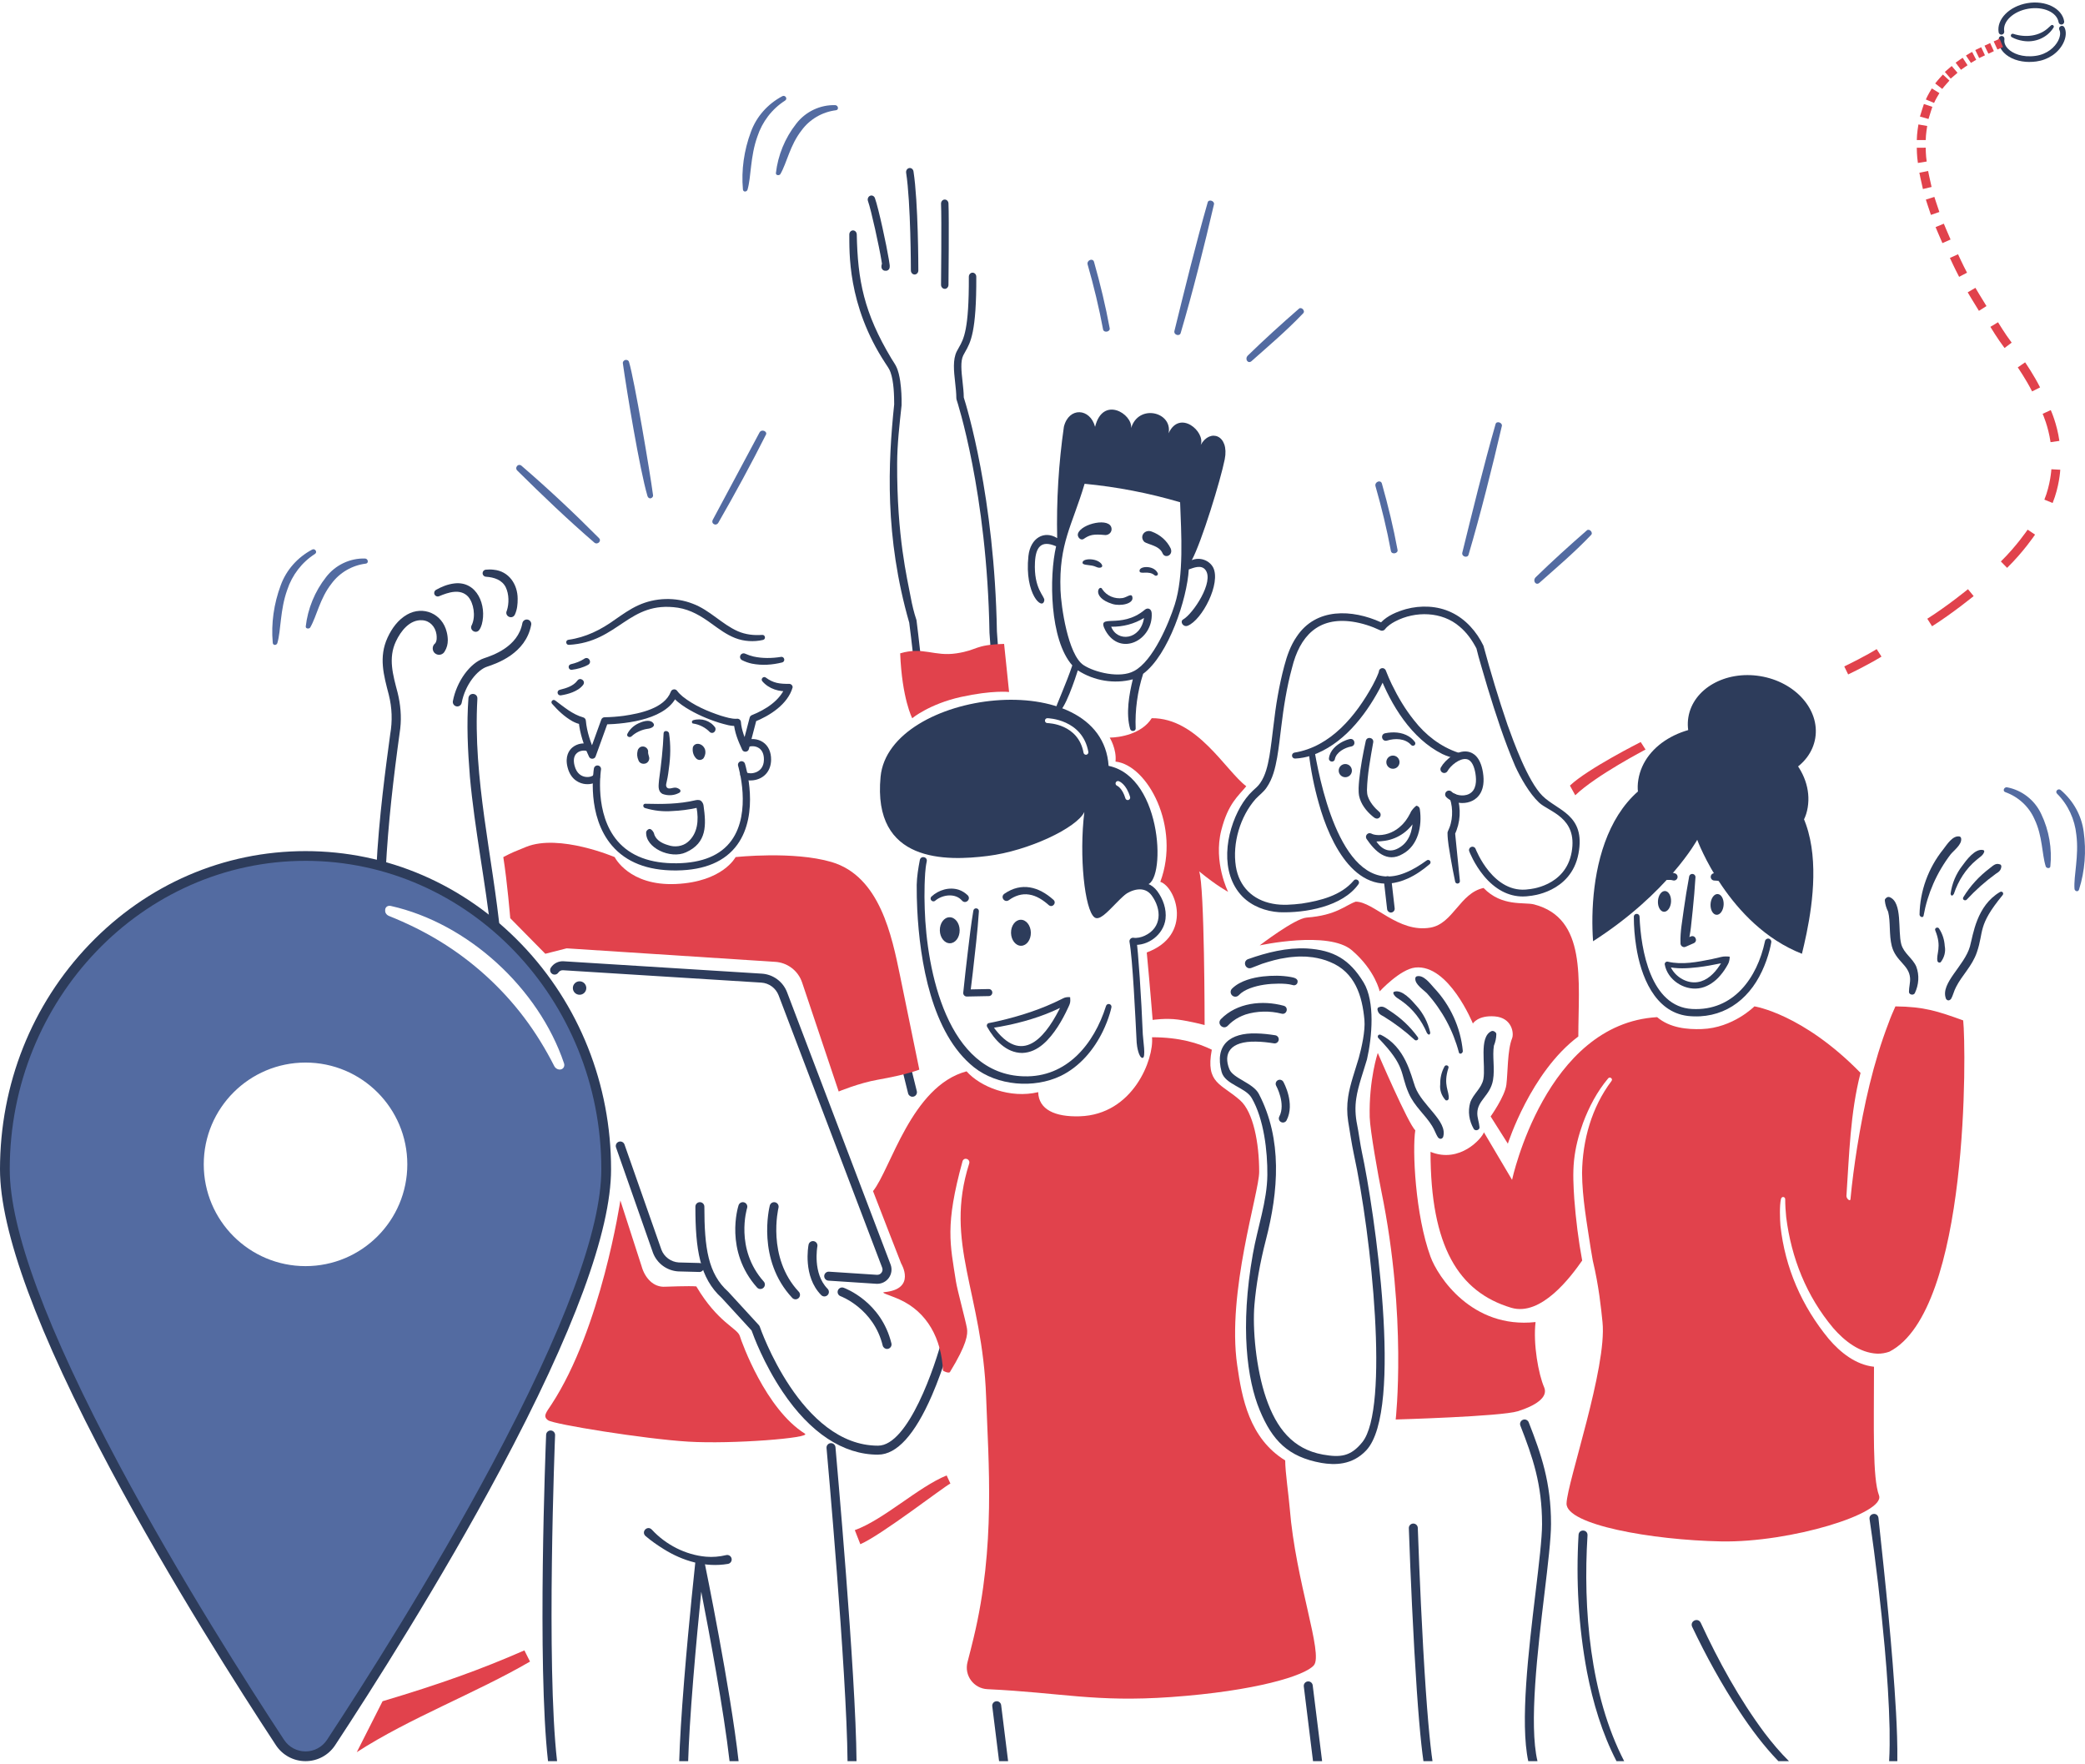 <?xml version="1.0" encoding="UTF-8"?> <svg xmlns="http://www.w3.org/2000/svg" width="480" height="406" viewBox="0 0 480 406" fill="none"><g clip-path="url(#clip0_725_2504)"><path d="M210.057 252.474C209.594 252.474 209.171 252.158 209.056 251.689L207.365 244.831C207.228 244.277 207.567 243.717 208.121 243.58C208.672 243.443 209.236 243.782 209.373 244.336L211.064 251.193C211.201 251.747 210.862 252.308 210.308 252.445C210.227 252.464 210.142 252.474 210.06 252.474H210.057Z" fill="#2D3C5B"></path><path d="M202.121 334.869C194.109 334.869 186.519 329.859 180.16 320.378C175.822 313.912 173.468 307.536 173.028 306.285L166.168 298.808C161.086 294.216 160.089 287.616 160.089 277.776C160.089 277.206 160.552 276.743 161.122 276.743C161.693 276.743 162.155 277.206 162.155 277.776C162.155 287.28 163.022 293.205 167.585 297.306C167.611 297.328 167.634 297.351 167.657 297.374L174.697 305.043C174.795 305.151 174.87 305.274 174.916 305.411C175.007 305.685 184.367 332.799 202.121 332.799H202.153C209.102 332.786 215.282 314.573 217.078 307.556C217.218 307.002 217.785 306.669 218.336 306.81C218.89 306.95 219.222 307.514 219.082 308.068C219.066 308.133 217.364 314.723 214.542 321.225C210.618 330.267 206.452 334.856 202.157 334.862H202.121V334.869Z" fill="#2D3C5B"></path><path d="M175.056 296.735C174.772 296.735 174.489 296.618 174.283 296.39C166.767 287.958 169.89 277.887 170.027 277.463C170.203 276.919 170.783 276.622 171.327 276.795C171.868 276.971 172.168 277.551 171.995 278.092C171.966 278.187 169.114 287.482 175.825 295.014C176.206 295.441 176.167 296.093 175.74 296.471C175.545 296.647 175.297 296.732 175.052 296.732L175.056 296.735Z" fill="#2D3C5B"></path><path d="M183.142 299.108C182.865 299.108 182.591 298.997 182.389 298.782C174.185 290.031 177.089 278.033 177.217 277.528C177.357 276.974 177.917 276.639 178.471 276.779C179.025 276.919 179.358 277.479 179.221 278.03C179.192 278.144 176.477 289.454 183.895 297.367C184.286 297.785 184.263 298.437 183.849 298.828C183.65 299.013 183.396 299.108 183.142 299.108Z" fill="#2D3C5B"></path><path d="M189.794 298.446C189.53 298.446 189.263 298.345 189.061 298.14C184.785 293.834 186.088 286.837 186.144 286.54C186.251 285.98 186.796 285.615 187.353 285.722C187.914 285.83 188.279 286.371 188.171 286.931C188.158 287 187.03 293.163 190.524 296.683C190.925 297.087 190.925 297.742 190.518 298.143C190.316 298.342 190.055 298.443 189.791 298.443L189.794 298.446Z" fill="#2D3C5B"></path><path d="M201.964 295.539C201.896 295.539 201.827 295.539 201.756 295.533L190.713 294.809C190.143 294.773 189.713 294.281 189.748 293.711C189.788 293.14 190.28 292.71 190.847 292.746L201.886 293.469C202.303 293.492 202.688 293.316 202.936 292.977C203.186 292.638 203.242 292.218 203.092 291.823L179.257 229.148C178.618 227.469 177.047 226.312 175.258 226.201L129.628 223.353C129.191 223.32 128.784 223.529 128.539 223.894C128.223 224.37 127.581 224.5 127.108 224.18C126.633 223.864 126.506 223.222 126.822 222.75C127.477 221.762 128.582 221.218 129.758 221.289L175.388 224.138C177.986 224.301 180.264 225.98 181.19 228.411L205.025 291.09C205.422 292.136 205.263 293.3 204.601 294.203C203.978 295.047 203.004 295.536 201.964 295.536V295.539Z" fill="#2D3C5B"></path><path d="M161.011 292.811C161.011 292.811 160.992 292.811 160.985 292.811L156.168 292.684C156.168 292.684 156.142 292.684 156.132 292.684C153.531 292.521 151.256 290.842 150.331 288.411L141.821 264.152C141.632 263.614 141.915 263.024 142.453 262.835C142.991 262.646 143.581 262.93 143.77 263.468L152.273 287.7C152.899 289.346 154.464 290.503 156.246 290.621L161.044 290.748C161.614 290.764 162.064 291.237 162.048 291.807C162.035 292.368 161.572 292.814 161.015 292.814L161.011 292.811Z" fill="#2D3C5B"></path><path d="M133.428 228.998C134.283 228.998 134.976 228.305 134.976 227.45C134.976 226.595 134.283 225.901 133.428 225.901C132.573 225.901 131.88 226.595 131.88 227.45C131.88 228.305 132.573 228.998 133.428 228.998Z" fill="#2D3C5B"></path><path d="M236.757 128.015C235.809 136.802 240.072 140.714 240.42 138.171C240.544 137.272 237.947 135.577 238.266 129.417C238.442 126.047 239.619 124.222 243.132 125.757C241.493 132.751 241.643 147.297 246.861 153.174C245.537 157.176 243.028 162.714 242.976 163.271C242.937 163.571 243.165 163.854 243.487 163.903C244.974 164.138 247.721 155.644 248.132 154.318C251.87 156.743 256.525 157.502 260.791 156.384C259.937 159.849 259.158 164.255 260.185 167.834C260.292 168.157 260.657 168.346 260.999 168.254C261.25 168.189 261.43 167.987 261.449 167.743C261.277 163.447 261.86 159.181 263.17 155.113C269.024 150.785 273.297 137.823 273.675 131.092C274.806 130.695 276.52 129.951 277.491 131.17C279.623 133.846 274.659 141.297 272.384 142.597C271.556 143.07 272.371 144.455 273.421 144.051C276.745 142.731 281.152 134.244 279.274 130.61C278.349 128.922 276.171 128.185 274.372 128.951C276.667 124.685 280.998 110.52 281.953 105.742C283.068 100.152 278.564 98.552 276.422 102.43C277.57 99.412 271.599 94.152 269.027 99.741C269.989 94.823 262.114 92.88 260.406 98.542C260.749 95.286 253.891 91.016 252.105 98.258C250.954 93.914 246.059 93.633 244.925 98.239C243.709 106.713 243.191 115.281 243.38 123.876C240.42 122.038 237.213 123.801 236.757 128.006V128.015ZM249.696 111.37C257.134 112.081 264.503 113.505 271.68 115.62C271.947 122.905 272.586 132.481 270.438 139.208C269.089 143.442 265.458 152.154 261.097 154.458C257.867 156.238 251.975 154.784 249.445 153.105C245.844 150.733 244.27 139.469 244.143 135.857C243.751 125.05 246.841 120.979 249.693 111.37H249.696Z" fill="#2D3C5B"></path><path d="M256.071 139.029C257.962 139.622 261.172 138.999 260.67 137.353C260.429 136.522 259.477 137.497 258.428 137.676C256.626 137.947 254.787 137.158 253.79 135.688C253.187 134.257 250.994 137.435 256.071 139.029Z" fill="#2D3C5B"></path><path d="M249.478 124.062C250.876 123.114 251.662 122.898 254.497 123.175C255.328 123.153 255.957 122.504 255.902 121.725C255.706 118.968 248.862 120.532 248.158 122.856C247.94 123.573 248.771 124.541 249.478 124.062Z" fill="#2D3C5B"></path><path d="M263.571 140.352C257.942 145.094 252.209 140.88 254.507 145.179C257.946 151.287 265.497 147.336 265.139 141.163C265.067 140.062 264.174 139.843 263.571 140.352ZM255.811 144.273C258.516 144.322 261.143 143.624 263.366 142.262C262.574 147.382 257.196 147.874 255.811 144.273Z" fill="#2D3C5B"></path><path d="M249.227 129.606C249.338 130.222 251.166 129.916 252.353 130.506C253.262 130.949 254.191 130.574 253.526 129.766C252.343 128.364 249.028 128.517 249.227 129.606Z" fill="#2D3C5B"></path><path d="M263.503 124.789C264.445 125.382 266.935 125.636 267.639 127.367C268.18 128.674 270.171 127.839 269.506 126.242C268.649 124.466 267.065 123.068 265.119 122.364C264.308 122.038 263.392 122.377 263.072 123.123C262.828 123.694 263.001 124.362 263.506 124.789H263.503Z" fill="#2D3C5B"></path><path d="M265.758 132.396C265.941 132.578 266.237 132.592 266.426 132.432C266.592 132.288 266.618 132.05 266.488 131.868C265.553 130 261.951 130.287 262.372 131.588C262.629 132.23 264.49 131.311 265.758 132.396Z" fill="#2D3C5B"></path><path d="M295.874 336.195C287.605 331.107 285.904 321.818 284.822 314.27C282.403 297.413 289.883 274.624 289.883 269.755C289.883 263.096 288.521 256.007 285.526 253.325C281.181 249.433 277.482 249.479 278.978 241.647C275.963 240.167 271.615 238.779 265.211 238.779C265.69 243.733 260.915 256.6 248.546 256.978C242.891 257.151 239.113 255.434 239.009 251.418C232.507 252.953 225.711 250.199 222.514 246.627C209.839 249.997 205.051 269.152 200.983 274.197C202.642 278.552 207.469 290.878 207.469 290.878C207.469 290.878 211.022 296.735 203.623 297.455C202.535 297.563 204.956 298.176 207.094 299.147C213.512 302.054 216.742 308.221 217.087 315.496C217.094 315.613 218.453 316.242 218.697 315.841C222.609 309.456 222.837 307.149 222.609 305.799C222.286 303.909 220.379 296.976 220.079 295.021C218.746 286.384 217.498 282.176 221.608 267.252C222.041 266.29 223.44 266.848 223.117 267.871C217.283 286.24 226.171 297.449 227.022 321.594C227.556 336.795 229.218 355.93 224.16 376.962C223.717 378.807 223.241 380.697 222.736 382.63C221.934 385.691 224.166 388.709 227.328 388.855C244.364 389.657 252.134 391.903 269.558 390.671C289.065 389.289 300.473 385.739 302.48 383.347C304.687 380.714 298.282 364.15 296.917 347.208C296.679 344.262 295.874 338.832 295.874 336.192V336.195Z" fill="#E1424C"></path><path d="M440.817 228.639C441.743 226.706 441.909 224.519 441.153 222.502C440.312 220.569 438.294 219.474 437.704 217.372C436.863 214.262 438.04 207.702 435.015 206.525C434.595 206.355 434.09 206.694 433.924 207.115V207.366C434.008 208.207 434.259 209.048 434.68 209.889C435.27 212.242 434.849 215.185 435.521 217.792C436.446 221.322 439.471 222.081 439.725 225.106C439.81 226.198 439.474 227.208 439.474 228.3C439.474 228.721 439.81 228.972 440.23 228.972C440.481 228.972 440.736 228.802 440.82 228.636L440.817 228.639Z" fill="#2D3C5B"></path><path d="M442.834 210.814C443.76 205.684 445.862 200.893 449.056 196.688C449.813 195.763 451.664 194.417 451.494 193.074C451.494 192.823 451.325 192.653 451.159 192.569C449.562 192.233 448.216 194.42 447.375 195.512C443.926 199.801 441.994 205.097 441.909 210.563C441.994 211.153 442.75 211.319 442.834 210.814Z" fill="#2D3C5B"></path><path d="M449.813 205.772C450.823 202.744 452.586 199.971 455.024 197.953C455.696 197.363 456.536 196.943 456.791 196.102C456.875 195.932 456.706 195.681 456.54 195.681C454.688 195.261 452.671 198.035 451.749 199.296C450.318 201.147 449.395 203.331 449.06 205.687C449.06 205.938 449.144 206.108 449.395 206.193C449.565 206.108 449.731 205.942 449.816 205.772H449.813Z" fill="#2D3C5B"></path><path d="M452.756 207.115C454.773 204.928 457.045 202.91 459.483 201.144C460.154 200.723 460.659 200.388 460.744 199.462C460.744 199.211 460.575 198.957 460.324 198.957C459.398 198.621 458.727 199.377 458.052 199.883C455.614 201.734 453.597 203.918 452 206.525C451.83 206.776 451.915 207.115 452.169 207.196C452.339 207.281 452.59 207.281 452.759 207.112L452.756 207.115Z" fill="#2D3C5B"></path><path d="M460.405 205.352C455.024 208.546 454.268 215.103 453.512 217.88C452.251 222.336 446.7 226.289 447.961 229.819C448.046 230.155 448.467 230.409 448.802 230.239C448.972 230.155 449.053 230.07 449.138 229.988C449.643 229.148 449.809 228.137 450.315 227.215C451.661 224.526 454.014 222.424 455.106 219.226C456.787 214.35 455.19 213.174 460.992 206.111C461.412 205.691 460.992 205.019 460.402 205.355L460.405 205.352Z" fill="#2D3C5B"></path><path d="M445.523 214.178C447.12 218.046 445.693 219.559 446.029 221.241C446.113 221.492 446.364 221.661 446.619 221.576C446.703 221.576 446.788 221.492 446.788 221.492C447.629 220.4 447.965 219.054 447.714 217.792C447.629 216.361 447.208 215.019 446.452 213.842C446.201 213.252 445.276 213.591 445.527 214.178H445.523Z" fill="#2D3C5B"></path><path d="M339.291 259.899C338.215 258.044 337.873 255.88 338.469 253.807C339.154 251.813 341.08 250.564 341.497 248.42C342.087 245.252 340.395 238.808 343.319 237.394C343.723 237.192 344.254 237.488 344.457 237.892L344.476 238.143C344.46 238.987 344.274 239.845 343.922 240.718C343.521 243.11 344.176 246.011 343.71 248.664C343.068 252.259 340.112 253.253 340.099 256.291C340.099 257.386 340.516 258.367 340.604 259.456C340.637 259.876 340.324 260.153 339.903 260.186C339.652 260.205 339.388 260.059 339.291 259.896V259.899Z" fill="#2D3C5B"></path><path d="M335.865 242.289C334.535 237.25 332.062 232.638 328.541 228.701C327.714 227.841 325.765 226.644 325.823 225.292C325.804 225.041 325.957 224.858 326.12 224.764C327.684 224.301 329.2 226.374 330.125 227.397C333.903 231.4 336.25 236.527 336.768 241.966C336.732 242.56 335.989 242.788 335.865 242.292V242.289Z" fill="#2D3C5B"></path><path d="M328.509 237.814C327.264 234.877 325.282 232.25 322.691 230.432C321.974 229.897 321.104 229.545 320.784 228.727C320.687 228.567 320.833 228.3 321.003 228.287C322.815 227.72 325.044 230.327 326.068 231.511C327.639 233.241 328.734 235.347 329.255 237.667C329.275 237.918 329.206 238.094 328.959 238.195C328.786 238.124 328.603 237.97 328.506 237.811L328.509 237.814Z" fill="#2D3C5B"></path><path d="M325.683 239.388C323.499 237.371 321.074 235.539 318.503 233.971C317.799 233.606 317.271 233.31 317.111 232.394C317.092 232.143 317.238 231.879 317.489 231.856C318.386 231.449 319.116 232.149 319.826 232.599C322.404 234.248 324.588 236.269 326.387 238.74C326.576 238.978 326.517 239.32 326.273 239.424C326.113 239.522 325.859 239.541 325.68 239.388H325.683Z" fill="#2D3C5B"></path><path d="M317.913 238.234C323.532 240.992 324.806 247.471 325.781 250.176C327.391 254.518 333.238 258.018 332.26 261.636C332.202 261.978 331.804 262.262 331.455 262.122C331.283 262.05 331.191 261.975 331.1 261.897C330.53 261.098 330.282 260.107 329.705 259.224C328.15 256.649 325.637 254.739 324.295 251.643C322.232 246.914 323.731 245.617 317.388 239.036C316.935 238.652 317.3 237.948 317.916 238.234H317.913Z" fill="#2D3C5B"></path><path d="M333.45 245.855C332.166 249.838 333.711 251.233 333.509 252.934C333.443 253.191 333.206 253.38 332.948 253.315C332.863 253.322 332.775 253.243 332.775 253.243C331.85 252.22 331.41 250.907 331.56 249.629C331.53 248.198 331.843 246.823 332.505 245.591C332.71 244.984 333.659 245.245 333.453 245.851L333.45 245.855Z" fill="#2D3C5B"></path><path d="M127.992 250.007C129.034 250.007 129.879 249.162 129.879 248.12C129.879 247.078 129.034 246.233 127.992 246.233C126.95 246.233 126.105 247.078 126.105 248.12C126.105 249.162 126.95 250.007 127.992 250.007Z" fill="#2D3C5B"></path><path d="M197.242 53.965C197.45 64.495 198.874 71.979 205.224 82.555C205.504 83.024 206.042 83.797 206.28 84.286C206.824 85.358 207.068 86.619 207.244 87.757C207.505 89.621 207.596 91.443 207.557 93.314C207.075 97.75 206.553 102.235 206.537 106.706C206.469 123.589 208.851 133.106 209.653 137.451C209.985 139.26 210.412 141.049 210.989 142.751C211.1 143.08 213.179 162.192 213.303 162.515C213.489 162.994 212.958 162.57 212.518 162.772C212.091 162.968 211.928 163.734 211.736 163.281C211.576 162.903 209.431 143.741 209.32 143.347C203.63 123.514 204.448 106.566 205.856 93.082C205.849 91.107 205.787 87.868 205.012 85.697C204.8 85.032 204.213 84.201 203.832 83.624C194.963 70.144 195.576 57.657 195.524 53.994C195.517 53.476 195.895 53.049 196.368 53.042C196.844 53.036 197.235 53.453 197.238 53.971L197.242 53.965Z" fill="#2D3C5B"></path><path d="M229.525 158.744C229.055 158.744 228.674 158.333 228.668 157.818C228.664 157.466 227.801 146.026 227.794 145.674C227.259 113.336 220.288 92.199 220.216 91.987C220.18 91.883 220.164 91.776 220.164 91.665C220.164 90.527 220.024 89.256 219.887 88.031C219.6 85.443 219.3 82.77 220.275 80.864C220.435 80.551 220.601 80.261 220.761 79.98C221.856 78.061 223.097 75.887 223.042 63.71C223.042 63.192 223.423 62.771 223.896 62.768H223.899C224.372 62.768 224.756 63.185 224.756 63.7C224.812 76.418 223.43 78.836 222.214 80.971C222.058 81.245 221.911 81.502 221.771 81.776C221.07 83.148 221.334 85.514 221.588 87.803C221.725 89.031 221.865 90.296 221.878 91.502C222.524 93.516 228.954 114.32 229.505 145.361C229.512 145.808 230.379 157.346 230.385 157.795C230.392 158.314 230.014 158.737 229.538 158.747H229.525V158.744Z" fill="#2D3C5B"></path><path d="M217.498 66.493H217.488C217.016 66.487 216.634 66.063 216.641 65.545C216.641 65.395 216.797 50.399 216.641 46.918C216.618 46.4 216.983 45.96 217.456 45.937C217.469 45.937 217.485 45.937 217.498 45.937C217.954 45.937 218.332 46.328 218.355 46.83C218.512 50.37 218.362 64.952 218.355 65.571C218.349 66.086 217.967 66.5 217.498 66.5V66.493Z" fill="#2D3C5B"></path><path d="M210.556 63.192C210.083 63.192 209.699 62.771 209.699 62.253C209.699 62.1 209.685 46.716 208.607 39.771C208.528 39.259 208.841 38.776 209.311 38.688C209.78 38.6 210.22 38.946 210.301 39.458C211.406 46.556 211.416 61.614 211.416 62.253C211.416 62.771 211.032 63.192 210.559 63.192H210.556Z" fill="#2D3C5B"></path><path d="M203.965 62.328C203.93 62.328 203.894 62.328 203.858 62.322C203.832 62.322 203.802 62.325 203.773 62.325C203.301 62.325 202.916 61.904 202.916 61.386C202.916 61.102 202.965 60.887 203.043 60.724C203.014 60.542 202.978 60.304 202.929 60.004C202.434 56.924 200.543 48.271 199.823 46.292C199.647 45.81 199.862 45.266 200.302 45.073C200.742 44.881 201.241 45.116 201.417 45.598C202.248 47.876 204.138 56.693 204.617 59.681C204.715 60.291 204.777 60.692 204.81 60.946C204.845 61.239 204.943 62.018 204.256 62.279C204.213 62.295 204.106 62.331 203.965 62.331V62.328Z" fill="#2D3C5B"></path><path d="M100.19 148.093C100.604 147.561 100.578 146.672 100.477 145.994C100.213 144.292 98.984 142.888 97.211 142.783C94.346 142.578 92.26 145.264 91.149 147.649C89.314 151.518 90.478 155.416 91.534 159.438C92.192 162.085 92.466 164.953 92.143 167.71C92.013 168.779 91.644 171.377 91.498 172.479C90.112 182.983 88.998 193.546 88.636 204.136C88.476 210.456 88.519 216.779 89.529 223.014C89.881 225.06 90.363 227.091 91.208 228.949C91.348 229.242 91.221 229.597 90.924 229.731C90.65 229.855 90.334 229.75 90.184 229.5C83.105 217.584 87.906 183.355 89.832 169.03C90.363 165.989 90.266 162.948 89.503 159.921C88.333 155.432 87.153 151.287 89.223 146.779C90.21 144.651 91.608 142.692 93.711 141.48C97.446 139.358 101.83 141.304 102.837 145.472C103 146.088 103.084 146.724 103.091 147.392C103.091 148.278 102.876 149.175 102.364 149.98C101.97 150.687 101.077 150.944 100.366 150.55C99.447 150.068 99.359 148.709 100.187 148.099L100.19 148.093Z" fill="#2D3C5B"></path><path d="M105.278 162.626C105.213 162.626 105.147 162.619 105.082 162.606C104.522 162.499 104.153 161.958 104.261 161.397C105.128 156.847 108.211 152.603 111.435 151.531C113.367 150.886 119.247 148.927 120.257 143.458C120.362 142.897 120.9 142.526 121.46 142.63C122.021 142.734 122.392 143.272 122.288 143.833C121.053 150.498 114.303 152.75 112.086 153.49C109.919 154.214 107.087 157.587 106.288 161.785C106.194 162.28 105.76 162.626 105.275 162.626H105.278Z" fill="#2D3C5B"></path><path d="M108.641 143.823C109.521 141.903 109.104 138.843 107.729 137.304C105.943 135.463 103.238 136.346 101.096 137.246C100.682 137.425 100.203 137.233 100.024 136.822C99.858 136.437 100.014 135.991 100.373 135.789C101.634 135.078 103.032 134.495 104.61 134.306C109.838 133.693 112.109 139.397 110.916 143.745C110.793 144.149 110.646 144.556 110.349 144.993C109.551 146.098 107.905 144.977 108.641 143.829V143.823Z" fill="#2D3C5B"></path><path d="M116.679 140.593C117.23 138.924 117.19 136.776 116.438 135.209C115.59 133.485 113.762 132.898 111.891 132.767C111.428 132.748 111.066 132.347 111.105 131.881C111.141 131.477 111.467 131.164 111.858 131.138C112.442 131.095 113.038 131.069 113.644 131.154C117.155 131.477 119.169 134.518 119.175 137.832C119.182 139.113 119.074 140.313 118.52 141.512C117.878 142.721 116.095 141.828 116.672 140.59L116.679 140.593Z" fill="#2D3C5B"></path><path d="M109.9 160.905C108.853 179.255 113.436 197.22 115.232 215.413C115.489 218.027 113.537 219.376 113.084 215.191C111.777 203.051 109.28 191.034 108.179 178.831C107.69 172.782 107.393 166.726 107.846 160.657C108.029 159.308 110.03 159.51 109.896 160.905H109.9Z" fill="#2D3C5B"></path><path d="M149.402 174.164C149.278 173.753 149.154 173.339 149.21 172.915C149.161 172.329 148.584 171.788 147.877 171.846C147.349 171.892 146.935 172.263 146.801 172.778C146.599 173.554 146.661 174.31 146.99 175.04C147.221 175.695 147.955 175.973 148.646 175.748C149.249 175.529 149.633 174.822 149.402 174.167V174.164Z" fill="#2D3C5B"></path><path d="M162.325 172.583C161.846 171.103 160.04 170.748 159.522 171.973C159.333 172.919 159.6 173.991 160.369 174.688C160.845 175.07 161.549 175.011 161.957 174.555C162.038 174.463 162.032 174.379 162.113 174.287C162.416 173.671 162.462 173.16 162.325 172.583Z" fill="#2D3C5B"></path><path d="M150.259 166.328C149.483 165.549 147.844 166.107 146.99 166.517C145.879 167.032 144.973 167.867 144.438 168.923C144.135 169.539 144.963 169.891 145.377 169.519C146.364 168.594 147.733 167.971 149.05 167.779C149.845 167.714 151.133 167.182 150.262 166.328H150.259Z" fill="#2D3C5B"></path><path d="M159.542 165.81C159.372 165.908 159.209 166.09 159.32 166.335C159.333 166.501 159.519 166.573 159.607 166.563C161.047 166.781 162.439 167.508 163.41 168.525C164.173 169.138 164.985 168.225 164.655 167.492C163.547 165.895 161.448 165.227 159.542 165.807V165.81Z" fill="#2D3C5B"></path><path d="M152.518 182.765C153.802 183.247 155.213 183.13 156.318 182.533C156.576 182.429 156.732 182.162 156.621 181.917C156.615 181.833 156.52 181.758 156.52 181.758C156.233 181.53 155.956 181.383 155.598 181.327C154.878 181.22 153.867 181.895 153.453 181.168C153.134 180.519 153.574 180.483 153.988 176.905C154.382 174.17 154.424 171.468 154.024 168.799C153.887 168.219 152.896 168.049 152.775 168.734C152.635 172.374 152.221 175.953 151.723 179.538C151.644 180.728 151.315 182.103 152.524 182.762L152.518 182.765Z" fill="#2D3C5B"></path><path d="M160.125 184.215C156.24 185.128 152.462 185.128 148.587 185.027C147.939 184.997 147.925 185.926 148.581 186.04C150.565 186.634 152.704 186.878 154.806 186.702C156.55 186.64 158.655 186.373 160.369 185.978C160.875 188.723 160.669 191.868 158.345 193.833C157.143 194.863 155.318 195.098 153.799 194.55C152.195 194.094 150.826 193.224 150.52 191.731C150.295 191.242 149.793 190.665 149.35 190.871C149.083 190.978 148.828 191.252 148.76 191.509C148.496 195.166 154.369 197.855 157.918 196.209C162.804 194.029 162.582 189.88 161.973 185.49C161.924 184.903 161.416 184.134 160.865 184.179C160.676 184.111 160.219 184.202 160.128 184.209L160.125 184.215Z" fill="#2D3C5B"></path><path d="M130.85 147.281C134.849 146.73 138.343 144.98 141.599 142.624C143.258 141.476 144.963 140.248 146.915 139.355C150.816 137.555 155.477 137.412 159.483 138.976C163.378 140.424 166.223 143.725 169.883 145.322C171.646 146.085 173.55 146.3 175.473 146.157C176.183 146.101 176.369 147.151 175.649 147.317C173.553 147.796 171.275 147.666 169.254 146.88C167.269 146.108 165.561 144.827 163.876 143.614C161.458 141.841 159.004 140.358 156.074 139.899C144.689 138.204 142.473 147.803 130.974 148.448C130.25 148.487 130.097 147.408 130.85 147.281Z" fill="#2D3C5B"></path><path d="M127.796 161.234C129.801 162.724 131.838 164.477 134.243 165.139C134.598 165.227 134.839 165.533 134.869 165.875C135.097 168.47 136.003 171.097 137.088 173.469L135.57 173.551L138.425 165.657C138.545 165.324 138.855 165.116 139.191 165.113C140.644 165.096 142.15 164.976 143.617 164.783C147.313 164.242 152.958 163.092 154.431 159.243C154.627 158.62 155.516 158.496 155.881 159.027C156.224 159.497 156.673 159.937 157.162 160.344C159.737 162.394 162.869 163.747 165.988 164.77C167.132 165.1 168.433 165.53 169.6 165.461C170.053 165.38 170.486 165.683 170.564 166.139C170.695 168.059 171.513 170.089 172.344 171.849L170.806 172.012L172.588 165.191C172.66 164.924 172.852 164.718 173.094 164.627C176.252 163.349 179.593 161.289 180.857 157.981L181.692 159.076C179.446 159.35 177.001 158.584 175.509 156.841C175.043 156.313 175.75 155.563 176.304 155.98C177.076 156.56 177.904 156.974 178.797 157.189C179.707 157.404 180.642 157.434 181.584 157.427C182.053 157.382 182.484 157.737 182.48 158.219C181.379 162.114 177.236 164.764 173.664 166.182L174.185 165.611L172.403 172.433C172.23 173.169 171.18 173.271 170.864 172.596C169.929 170.591 169.088 168.551 168.922 166.315L169.9 167.091C168.322 167.257 166.95 166.762 165.49 166.354C162.807 165.497 160.249 164.379 157.85 162.883C156.615 162.081 155.448 161.224 154.539 160.002L155.992 159.79C153.867 165.553 144.533 166.635 139.2 166.772L139.979 166.227C139.979 166.227 137.124 174.121 137.121 174.131C136.899 174.809 135.886 174.855 135.605 174.203C134.993 172.896 134.504 171.599 134.077 170.23C133.663 168.874 133.343 167.472 133.223 166.009L133.93 166.765C133.109 166.667 132.411 166.367 131.776 166.025C129.951 164.995 128.448 163.555 127.079 162C126.691 161.527 127.288 160.862 127.796 161.244V161.234Z" fill="#2D3C5B"></path><path d="M134.259 157.649C133.601 158.503 132.727 158.985 131.789 159.37C130.912 159.719 130.012 159.934 129.11 160.074C128.754 160.129 128.422 159.885 128.367 159.53C128.314 159.187 128.536 158.868 128.865 158.793C130.329 158.434 131.991 157.932 132.903 156.7C133.546 155.768 134.914 156.727 134.256 157.649H134.259Z" fill="#2D3C5B"></path><path d="M155.409 200.384C149.037 200.384 144.161 198.471 140.915 194.694C135.002 187.817 136.655 177.348 136.727 176.905C136.802 176.455 137.225 176.149 137.678 176.223C138.128 176.298 138.434 176.722 138.36 177.175C138.343 177.276 136.766 187.341 142.176 193.625C145.162 197.093 149.754 198.807 155.823 198.729C161.693 198.651 165.92 196.891 168.387 193.494C173.142 186.956 169.958 176.413 169.926 176.305C169.792 175.868 170.036 175.405 170.47 175.272C170.907 175.138 171.369 175.383 171.503 175.816C171.646 176.279 174.958 187.266 169.724 194.466C166.93 198.305 162.263 200.296 155.842 200.381C155.699 200.381 155.555 200.381 155.412 200.381L155.409 200.384Z" fill="#2D3C5B"></path><path d="M172.81 179.668C171.819 179.668 170.877 179.356 170.502 178.629C170.294 178.221 170.454 177.726 170.858 177.514C171.252 177.312 171.734 177.455 171.953 177.84C172.152 178.003 173.097 178.169 174.081 177.759C174.883 177.426 175.844 176.654 175.867 174.884C175.884 173.649 175.486 172.726 174.72 172.215C173.889 171.66 172.849 171.7 172.184 171.986C171.764 172.166 171.278 171.973 171.099 171.553C170.92 171.132 171.112 170.647 171.532 170.468C172.843 169.904 174.456 170.05 175.639 170.839C176.874 171.664 177.542 173.108 177.52 174.903C177.487 177.283 176.151 179.013 173.938 179.532C173.573 179.616 173.188 179.662 172.81 179.662V179.668Z" fill="#2D3C5B"></path><path d="M135.237 180.523C135.061 180.523 134.885 180.513 134.706 180.493C133.761 180.386 131.469 179.799 130.668 176.657C130.003 174.056 131.062 172.677 131.753 172.087C132.884 171.123 134.615 170.852 135.967 171.436C136.388 171.615 136.58 172.104 136.401 172.521C136.221 172.941 135.733 173.134 135.315 172.954C134.66 172.671 133.565 172.713 132.829 173.346C132.131 173.942 131.935 174.946 132.271 176.25C132.754 178.13 133.885 178.694 134.751 178.834C135.693 178.987 136.453 178.645 136.57 178.466C136.779 178.058 137.277 177.902 137.682 178.111C138.086 178.319 138.245 178.821 138.037 179.225C137.629 180.014 136.502 180.523 135.24 180.523H135.237Z" fill="#2D3C5B"></path><path d="M135.394 153.04C134.197 153.692 132.913 154.025 131.645 154.191C130.827 154.282 130.619 153.109 131.414 152.907C132.548 152.649 133.637 152.238 134.54 151.626C135.514 151.013 136.391 152.457 135.397 153.04H135.394Z" fill="#2D3C5B"></path><path d="M180.072 152.496C177.784 153.066 175.434 153.233 173.11 152.776C172.328 152.61 171.555 152.339 170.822 151.965C170.414 151.759 170.255 151.261 170.46 150.853C170.665 150.446 171.164 150.289 171.568 150.488C172.174 150.755 172.807 150.977 173.475 151.134C175.512 151.59 177.715 151.551 179.769 151.225C180.596 151.065 180.883 152.261 180.072 152.493V152.496Z" fill="#2D3C5B"></path><path d="M150.08 352.146C153.267 355.601 157.843 357.951 162.534 358.358C164.091 358.498 165.659 358.352 167.158 357.993C167.716 357.85 168.286 358.195 168.42 358.756C168.563 359.339 168.166 359.929 167.572 360.017C162.406 360.9 157.162 359.349 152.792 356.605C151.318 355.692 149.933 354.727 148.603 353.593C147.525 352.58 149.083 351.044 150.08 352.149V352.146Z" fill="#2D3C5B"></path><path d="M451.951 234.897C445.993 232.746 442.926 231.745 436.352 231.674C435.801 232.915 435.253 234.16 434.797 235.448C431.241 244.704 429.09 254.469 427.522 264.243C426.91 268.164 426.372 272.118 426.007 276.065C425.961 276.674 425.062 275.964 425.078 275.299C425.733 265.753 425.935 256.278 428.327 246.982C414.997 233.342 403.893 231.67 403.893 231.67C403.893 231.67 398.984 236.637 391.784 236.895C388.476 237.012 384.435 236.654 381.498 234.151C355.809 235.637 348.1 271.606 348.1 271.606L341.621 260.658C341.201 262.001 336.093 267.92 329.33 265.159C329.33 286.938 335.78 297.42 347.902 301.05C354.828 303.123 361.701 293.825 364.244 290.181C363.373 285.487 362.793 280.771 362.425 276.009C362.233 273.079 362.063 270.094 362.366 267.154C362.673 264.201 363.422 261.294 364.436 258.51C365.821 254.818 367.672 251.278 370.234 248.234C370.645 247.765 371.388 248.345 370.987 248.86C366.434 254.902 364.319 262.438 364.214 269.996C364.247 275.749 365.348 281.697 366.209 287.404C366.356 288.336 366.512 289.268 366.685 290.194C368.096 296.103 368.595 301.165 368.924 304.378C369.996 314.808 360.795 341.188 360.642 346.097C360.489 351.005 380.276 354.532 396.227 354.838C412.178 355.145 434.113 348.398 432.578 344.255C431.068 340.181 431.414 329.035 431.424 314.632C427.219 314.176 423.696 311.36 421.03 308.244C414.782 300.676 410.939 291.83 409.886 282.15C409.763 280.739 409.655 277.473 410.004 276.036C410.066 275.772 410.229 275.55 410.499 275.553C410.766 275.553 410.982 275.775 410.982 276.039C410.985 277.421 411.07 278.806 411.21 280.185C412.396 289.63 415.887 298.394 422.05 305.734C424.638 308.703 428.099 311.428 432.157 311.62C433.141 311.646 434.077 311.477 434.96 311.167C453.483 301.653 452.632 240.976 451.957 234.904L451.951 234.897Z" fill="#E1424C"></path><path d="M298.025 173.251C306.343 171.898 312.173 164.754 316.023 157.734C316.502 156.831 316.961 155.915 317.326 154.966C317.372 154.843 317.418 154.706 317.437 154.637C317.437 154.181 317.809 153.809 318.265 153.809C318.715 153.809 319.005 154.145 319.112 154.54C319.484 155.521 319.934 156.541 320.403 157.519C321.824 160.449 323.506 163.294 325.543 165.823C328.183 169.219 331.638 171.892 335.712 173.264C336.074 173.394 336.263 173.795 336.129 174.157C336.015 174.467 335.702 174.649 335.386 174.604C334.226 174.444 333.095 174.072 332.039 173.574C324.937 170.021 320.234 162.319 317.463 155.126L319.138 155.032C318.777 156.29 318.187 157.414 317.607 158.571C314.155 165.002 309.038 171.481 301.903 173.932C300.691 174.317 299.43 174.565 298.162 174.623C297.78 174.639 297.458 174.346 297.441 173.965C297.425 173.61 297.683 173.303 298.025 173.251Z" fill="#2D3C5B"></path><path d="M302.666 173.095C304.338 182.621 309.713 206.584 323.509 200.912C325.279 200.212 326.915 199.179 328.463 198.057C328.711 197.881 329.056 197.94 329.232 198.188C329.399 198.422 329.353 198.745 329.138 198.928C327.616 200.222 325.954 201.401 324.076 202.249C312.447 207.447 306.14 194.084 303.615 184.942C302.523 181.112 301.75 177.221 301.297 173.261C301.222 172.381 302.516 172.198 302.666 173.091V173.095Z" fill="#2D3C5B"></path><path d="M316.133 170.908C315.504 174.529 314.781 178.228 314.696 181.895C314.709 182.344 314.738 182.853 314.882 183.277C315.354 184.688 316.397 185.933 317.528 186.898C317.9 187.204 317.955 187.755 317.649 188.126C317.082 188.752 316.459 188.341 315.961 187.895C314.527 186.689 313.288 185.108 312.887 183.224C312.675 182.028 312.799 180.741 312.903 179.561C313.213 176.504 313.777 173.544 314.426 170.552C314.693 169.447 316.332 169.78 316.137 170.908H316.133Z" fill="#2D3C5B"></path><path d="M325.918 187.224C325.973 187.51 326.152 187.719 326.237 187.81C326.302 187.882 326.293 187.95 326.247 188.019C326.218 188.077 326.113 188.26 326.081 188.322C324.663 191.131 321.954 193.074 318.852 193.547C317.548 193.726 316.401 193.824 315.042 193.514L316.14 192.315C316.247 192.64 316.437 193.015 316.619 193.322C318.164 195.897 320.331 196.601 322.773 194.704C324.842 193.11 325.387 190.147 325.243 187.628C325.224 187.279 325.188 186.914 325.136 186.568C325.119 186.458 325.132 186.575 325.165 186.66C325.227 186.937 325.644 187.243 325.915 187.224H325.918ZM326.064 185.483C326.182 185.496 326.348 185.539 326.504 185.656C326.707 185.786 326.837 186.07 326.856 186.236C326.86 186.262 326.876 186.347 326.879 186.376C327.417 190.111 326.504 194.655 322.913 196.587C319.292 198.726 316.531 195.971 314.575 193.084C314.178 192.347 314.914 191.529 315.674 191.881C316.205 192.171 316.841 192.23 317.44 192.243C319.406 192.23 321.296 191.353 322.675 189.981C322.848 189.834 323.056 189.596 323.2 189.417C323.362 189.218 323.548 189.039 323.685 188.814C323.998 188.39 324.262 187.954 324.506 187.488C324.542 187.422 324.637 187.256 324.673 187.188C324.911 186.539 325.595 185.829 326.061 185.48L326.064 185.483Z" fill="#2D3C5B"></path><path d="M318.868 168.799C320.696 168.431 322.694 168.519 324.324 169.516C324.868 169.852 325.347 170.295 325.725 170.8C325.908 171.045 325.859 171.39 325.615 171.573C325.38 171.749 325.054 171.709 324.865 171.491C323.48 169.953 321.162 169.91 319.301 170.49C318.135 170.803 317.688 169.092 318.865 168.799H318.868Z" fill="#2D3C5B"></path><path d="M311.085 171.84C309.569 172.11 307.62 173.179 307.307 174.754C307.141 175.621 305.87 175.445 305.942 174.565C306.16 172.759 307.64 171.478 309.155 170.706C309.654 170.458 310.175 170.256 310.752 170.125C311.922 169.901 312.255 171.612 311.085 171.84Z" fill="#2D3C5B"></path><path d="M309.709 178.919C310.548 178.919 311.228 178.239 311.228 177.4C311.228 176.561 310.548 175.881 309.709 175.881C308.871 175.881 308.191 176.561 308.191 177.4C308.191 178.239 308.871 178.919 309.709 178.919Z" fill="#2D3C5B"></path><path d="M320.674 176.973C321.512 176.973 322.192 176.293 322.192 175.454C322.192 174.615 321.512 173.935 320.674 173.935C319.835 173.935 319.155 174.615 319.155 175.454C319.155 176.293 319.835 176.973 320.674 176.973Z" fill="#2D3C5B"></path><path d="M336.644 184.861C335.161 184.861 333.734 184.3 332.942 183.479C332.606 183.13 332.619 182.579 332.964 182.243C333.313 181.908 333.864 181.921 334.2 182.266C334.864 182.957 336.755 183.495 338.205 182.768C339.913 181.911 339.942 179.74 339.669 178.068C339.441 176.68 338.899 174.978 337.615 174.754C336.054 174.483 333.952 176.227 333.245 177.498C333.01 177.918 332.479 178.071 332.058 177.837C331.638 177.602 331.485 177.071 331.719 176.65C332.691 174.9 335.458 172.606 337.915 173.033C339.183 173.254 340.816 174.255 341.393 177.785C342.097 182.077 340.19 183.73 338.987 184.329C338.251 184.698 337.439 184.861 336.644 184.861Z" fill="#2D3C5B"></path><path d="M335.432 183.254C336.406 186.138 336.227 189.388 334.897 192.125L334.985 191.741C335.044 192.481 335.177 193.674 335.252 194.43C335.5 196.913 335.855 200.313 336.09 202.796C336.145 203.478 335.155 203.64 335.001 202.963C334.613 201.124 334.262 199.283 333.945 197.432C333.639 195.544 333.258 193.67 333.241 191.744C333.241 191.607 333.277 191.474 333.333 191.36C333.597 190.776 333.844 190.186 333.991 189.56C334.157 188.941 334.252 188.299 334.284 187.66C334.356 186.386 334.203 185.053 333.789 183.844C333.434 182.758 335.018 182.185 335.435 183.257L335.432 183.254Z" fill="#2D3C5B"></path><path d="M320.204 210.068C319.768 210.068 319.389 209.739 319.337 209.295L318.581 202.689C318.526 202.21 318.871 201.776 319.35 201.721C319.829 201.669 320.263 202.011 320.318 202.49L321.074 209.097C321.13 209.576 320.784 210.009 320.305 210.065C320.273 210.068 320.237 210.071 320.204 210.071V210.068Z" fill="#2D3C5B"></path><path d="M355.095 183.205C351.702 179.796 348.446 170.715 347.048 166.847C344.994 160.856 343.169 154.761 341.513 148.65C339.978 145.443 337.426 142.523 334.141 140.978C330.908 139.426 327.098 139.299 323.685 140.215C321.596 140.828 319.484 141.672 317.939 143.262C311.319 140.254 302.95 139.821 298.484 146.603C297.073 148.65 296.268 151.026 295.665 153.298C295.052 155.579 294.557 157.893 294.15 160.214C293.318 164.803 292.986 169.516 292.24 174.082C291.852 176.24 291.353 178.489 290.111 180.275C289.662 180.936 289.013 181.494 288.42 182.025C287.289 183.081 286.357 184.359 285.591 185.675C282.116 191.741 280.747 200.968 286.037 206.401C288.26 208.64 291.389 209.794 294.495 209.996C300.443 210.221 309.077 208.715 312.737 203.546C313.233 202.813 312.183 202.024 311.623 202.734C308.719 206.16 303.963 207.35 299.664 208.008C297.451 208.265 295.18 208.467 292.983 208.034C288.394 207.177 285.258 204.107 284.515 199.446C283.687 194.094 285.496 187.97 289.075 183.912C289.886 183.045 290.92 182.312 291.581 181.314C293.025 179.238 293.586 176.797 294.019 174.392C294.423 172.045 294.668 169.718 294.955 167.407C295.505 162.805 296.222 158.239 297.435 153.77C299.224 146.47 303.419 141.955 311.372 143.116C313.572 143.445 315.752 144.152 317.779 145.114C318.131 145.28 318.568 145.195 318.829 144.882C319.389 144.129 320.341 143.494 321.198 143.047C325.836 140.613 331.98 140.733 336.031 144.253C337.651 145.599 338.906 147.366 339.9 149.269C340.386 151.417 341.673 155.508 342.468 158.301C344.339 164.418 346.305 170.497 348.83 176.393C350.001 178.932 352.051 182.641 354.326 184.769C356.597 186.894 363.24 188.165 361.819 196.16C360.398 204.155 351.995 204.7 351.995 204.7C343.801 205.997 339.75 195.531 339.708 195.424C339.555 195.02 339.105 194.814 338.701 194.968C338.296 195.121 338.091 195.571 338.244 195.975C338.29 196.095 339.369 198.924 341.592 201.613C344.189 204.749 347.269 206.372 350.584 206.372C351.128 206.372 351.679 206.329 352.236 206.241C352.236 206.241 361.669 205.573 363.386 196.532C365.104 187.491 358.497 186.611 355.101 183.205H355.095Z" fill="#2D3C5B"></path><path d="M416.164 185.887C414.788 194.26 405.64 194.655 394.874 192.885C384.106 191.115 375.798 187.849 377.173 179.476C378.549 171.103 388.395 165.751 399.16 167.521C409.929 169.291 417.539 177.514 416.164 185.887Z" fill="#2D3C5B"></path><path d="M417.904 169.911C418.981 163.362 413.314 156.978 405.246 155.651C397.179 154.324 389.766 158.557 388.689 165.106C387.612 171.655 393.279 178.04 401.346 179.366C409.413 180.693 416.826 176.46 417.904 169.911Z" fill="#2D3C5B"></path><path d="M396.809 208.289C396.886 206.97 396.273 205.861 395.441 205.813C394.609 205.765 393.873 206.795 393.796 208.115C393.72 209.434 394.333 210.542 395.165 210.59C395.997 210.638 396.733 209.608 396.809 208.289Z" fill="#2D3C5B"></path><path d="M384.7 207.593C384.777 206.274 384.164 205.165 383.332 205.117C382.5 205.069 381.764 206.099 381.687 207.418C381.611 208.737 382.224 209.846 383.056 209.894C383.888 209.942 384.624 208.912 384.7 207.593Z" fill="#2D3C5B"></path><path d="M390.728 193.325C390.728 193.325 397.886 212.91 414.834 219.565C417.344 209.266 424.25 178.384 396.504 176.501C368.758 174.617 365.743 202.741 366.75 216.678C384.076 205.563 390.728 193.325 390.728 193.325Z" fill="#2D3C5B"></path><path d="M390.324 201.949C390.171 204.52 389.946 207.086 389.682 209.644C389.379 212.199 389.272 214.794 388.551 217.281L387.371 216.404L389.255 215.573C390.285 215.146 390.947 216.645 389.94 217.121L388.056 217.952C387.45 218.219 386.827 217.717 386.876 217.075C386.781 214.491 387.303 211.945 387.629 209.393C387.994 206.844 388.398 204.302 388.871 201.77C389.056 200.886 390.357 201.043 390.324 201.949Z" fill="#2D3C5B"></path><path d="M377.45 211.029C377.76 218.669 379.996 231.768 389.558 232.273C399.02 232.782 404.528 225.178 406.324 216.687C406.386 216.28 406.774 216 407.181 216.075C407.576 216.146 407.84 216.521 407.774 216.915C407.673 217.528 407.546 218.076 407.403 218.649C406.969 220.344 406.38 221.987 405.636 223.574C402.416 230.503 396.351 234.705 388.568 233.877C380.895 232.967 377.708 224.578 376.684 217.906C376.322 215.618 376.137 213.35 376.133 211.023C376.163 210.159 377.427 210.156 377.45 211.029Z" fill="#2D3C5B"></path><path d="M397.061 221.156C396.755 221.407 396.739 221.655 396.409 221.713C396.344 221.726 396.152 221.765 396.087 221.778C394.356 222.137 392.619 222.46 390.859 222.665C388.473 222.929 386.055 223.108 383.675 222.499L384.396 221.86C384.458 222.179 384.572 222.499 384.718 222.812C385.833 224.969 388.431 226.478 390.839 226.084C392.994 225.755 394.679 224.083 395.839 222.323C396.028 222.068 396.266 221.641 396.435 221.371L396.471 221.312L396.488 221.283C396.488 221.283 396.507 221.247 396.52 221.241C396.677 221.211 396.83 221.276 397.058 221.159L397.061 221.156ZM398.205 220.237C398.212 220.797 398.068 221.586 397.726 222.104L397.416 222.636C396.892 223.525 396.246 224.363 395.536 225.109C394.336 226.325 392.779 227.3 391.041 227.524C387.573 227.991 383.864 225.491 383.252 222.026C383.187 221.625 383.587 221.276 383.975 221.387C387.28 222.163 390.797 221.452 394.089 220.794C394.803 220.644 395.533 220.468 396.243 220.295C396.846 220.136 397.651 220.162 398.205 220.233V220.237Z" fill="#2D3C5B"></path><path d="M397.227 203.24C397.006 203.24 396.787 203.155 396.625 202.989C396.37 202.862 395.454 202.728 394.659 202.705C394.193 202.692 393.825 202.301 393.838 201.835C393.851 201.369 394.242 201.004 394.708 201.013C396.403 201.062 397.475 201.349 397.886 201.864C398.176 202.229 398.117 202.76 397.752 203.054C397.596 203.178 397.41 203.24 397.224 203.24H397.227Z" fill="#2D3C5B"></path><path d="M385.36 202.705C385.263 202.705 385.165 202.689 385.07 202.653C384.568 202.467 383.053 202.568 382.189 202.695C381.726 202.76 381.296 202.444 381.231 201.981C381.163 201.519 381.482 201.092 381.945 201.023C382.375 200.961 384.568 200.668 385.654 201.066C386.091 201.225 386.315 201.711 386.156 202.151C386.029 202.493 385.706 202.705 385.364 202.705H385.36Z" fill="#2D3C5B"></path><path d="M231.213 205.753C235.163 203.021 239.14 204.107 242.513 207.131C243.318 207.835 242.317 209.048 241.473 208.383C240.176 207.226 238.641 206.186 236.917 205.932C235.232 205.658 233.609 206.222 232.24 207.229C231.242 207.904 230.232 206.463 231.213 205.756V205.753Z" fill="#2D3C5B"></path><path d="M221.478 207.333C219.946 205.534 217.009 205.932 215.337 207.311C214.724 207.887 213.854 207.024 214.424 206.408C216.08 204.856 218.554 204.116 220.761 204.84C221.517 205.097 222.204 205.547 222.775 206.092C223.638 206.975 222.322 208.236 221.478 207.333Z" fill="#2D3C5B"></path><path d="M235.097 217.721C236.357 217.696 237.351 216.335 237.318 214.681C237.284 213.027 236.236 211.707 234.977 211.732C233.717 211.757 232.722 213.119 232.756 214.773C232.789 216.426 233.837 217.747 235.097 217.721Z" fill="#2D3C5B"></path><path d="M218.707 217.144C219.967 217.119 220.961 215.758 220.928 214.104C220.895 212.45 219.847 211.13 218.587 211.155C217.327 211.18 216.333 212.542 216.366 214.195C216.399 215.849 217.448 217.17 218.707 217.144Z" fill="#2D3C5B"></path><path d="M213.342 198.341C212.971 200.068 212.932 201.939 212.86 203.715C212.805 205.56 212.824 207.412 212.889 209.26C213.336 223.366 218.029 247.305 235.701 247.774C245.58 248.071 251.874 240.337 254.618 231.599C254.709 231.247 255.074 231.041 255.423 231.146C255.746 231.24 255.935 231.569 255.869 231.895C255.765 232.394 255.638 232.84 255.501 233.303C255.09 234.679 254.562 236.012 253.943 237.306C251.864 241.634 248.575 245.558 244.185 247.686C238.022 250.633 229.59 249.958 224.225 245.688C214.451 237.912 211.752 221.185 211.162 209.328C211.067 207.454 211.035 205.577 211.041 203.696C211.087 201.757 211.397 199.866 211.768 197.937C212.045 196.881 213.613 197.256 213.342 198.341Z" fill="#2D3C5B"></path><path d="M256.968 205.391C259.699 203.07 263.881 201.822 266.403 205.12C267.759 206.955 268.584 209.263 268.32 211.557C267.87 215.136 264.304 217.88 260.706 217.486L261.629 216.525C261.994 218.236 262.792 230.347 263.092 238.114C263.141 239.379 263.861 243.531 263.027 243.531C262.192 243.531 261.73 240.936 261.681 240.021C261.378 234.017 260.758 220.84 260.032 216.837C259.924 216.296 260.413 215.791 260.954 215.876C261.749 215.993 262.694 215.791 263.519 215.413C267.512 213.559 267.466 209.322 265.126 206.127C263.421 203.833 260.573 204.749 258.588 206.186C258.389 206.329 258.18 206.486 258.021 206.626C257.189 207.304 256.166 206.105 256.965 205.391H256.968Z" fill="#2D3C5B"></path><path d="M225.359 209.781C225.056 214.526 224.466 219.246 223.942 223.969C223.766 225.543 223.563 227.114 223.371 228.688L222.547 227.782L227.618 227.681C228.068 227.671 228.439 228.03 228.446 228.476C228.456 228.926 228.097 229.298 227.651 229.304L222.579 229.405C222.097 229.418 221.702 228.991 221.755 228.509C222.084 225.354 222.429 222.202 222.814 219.054C223.192 215.908 223.55 212.757 224.082 209.631C224.228 208.846 225.389 208.969 225.356 209.778L225.359 209.781Z" fill="#2D3C5B"></path><path d="M245.27 230.764C245.218 230.957 245.293 231.191 245.44 231.292C245.44 231.296 245.443 231.299 245.443 231.299C245.443 231.299 245.446 231.299 245.417 231.315C241.418 233.473 237.05 234.881 232.634 235.872C231.06 236.217 229.492 236.504 227.875 236.703L228.325 235.813C228.576 236.23 228.889 236.673 229.205 237.081C235.815 245.477 241.16 238.023 244.397 231.289L244.57 230.927C244.648 230.768 244.635 230.777 244.674 230.781C244.807 230.856 245.094 230.865 245.27 230.764ZM246.362 229.558C246.411 229.989 246.444 230.575 246.294 231.028C246.222 231.279 246.101 231.537 246.059 231.621L245.886 231.996C245.189 233.509 244.41 234.969 243.504 236.377C241.643 239.203 239.032 242.283 235.342 242.393C231.643 242.393 228.932 239.369 227.259 236.393C227.044 236.031 227.292 235.542 227.709 235.503C228.465 235.366 229.241 235.197 230.007 235.018C234.961 233.867 239.847 232.29 244.394 229.995L244.654 229.865L244.759 229.813C245.231 229.552 245.863 229.496 246.372 229.562L246.362 229.558Z" fill="#2D3C5B"></path><path d="M255.218 176.302C253.656 152.78 204.634 158.839 202.724 178.805C200.814 198.774 217.971 198.217 227.37 197.047C236.77 195.877 247.897 190.581 249.634 186.92C248.389 197.168 249.722 209.387 251.932 211.153C254.142 212.92 259.024 203.399 263.741 203.67C268.457 203.937 267.955 178.945 255.218 176.302ZM250.104 173.737C250.074 173.743 250.042 173.746 250.013 173.746C249.742 173.753 249.498 173.561 249.449 173.284C248.239 166.651 241.408 166.465 241.118 166.459C240.808 166.452 240.557 166.198 240.564 165.885C240.567 165.575 240.828 165.324 241.134 165.331C241.216 165.331 249.181 165.527 250.557 173.082C250.612 173.388 250.41 173.681 250.104 173.737ZM259.784 184.157C259.735 184.173 259.683 184.179 259.634 184.179C259.386 184.186 259.155 184.026 259.083 183.775C258.376 181.399 257.183 180.891 257.173 180.884C256.89 180.77 256.743 180.444 256.854 180.157C256.965 179.871 257.277 179.724 257.568 179.828C257.744 179.89 259.298 180.532 260.165 183.456C260.253 183.756 260.084 184.069 259.784 184.157Z" fill="#2D3C5B"></path><path d="M467.227 14.264C464.844 14.264 462.677 13.501 461.344 12.142C460.395 11.177 459.975 10.001 460.158 8.83C460.213 8.475 460.549 8.231 460.904 8.286C461.259 8.342 461.504 8.674 461.448 9.033C461.298 9.994 461.813 10.757 462.276 11.226C463.326 12.295 465.542 13.286 468.619 12.862C471.321 12.491 473.071 10.828 473.807 9.398C474.296 8.446 474.41 7.491 474.104 6.901C473.938 6.582 474.062 6.187 474.378 6.021C474.697 5.855 475.092 5.979 475.258 6.295C475.766 7.266 475.659 8.648 474.968 9.991C473.82 12.22 471.513 13.775 468.798 14.15C468.27 14.221 467.745 14.257 467.23 14.257L467.227 14.264Z" fill="#2D3C5B"></path><path d="M460.76 7.98C460.448 7.98 460.171 7.755 460.118 7.435C459.613 4.434 462.589 1.422 466.748 0.721C470.903 0.021 474.704 1.898 475.206 4.9C475.264 5.255 475.026 5.591 474.671 5.649C474.313 5.708 473.98 5.47 473.921 5.115C473.537 2.82 470.418 1.429 466.963 2.005C463.511 2.586 461.018 4.923 461.403 7.217C461.461 7.572 461.223 7.908 460.868 7.967C460.832 7.973 460.796 7.976 460.76 7.976V7.98Z" fill="#2D3C5B"></path><path d="M463.508 7.797C466.282 8.707 469.561 8.384 471.699 6.272C471.858 6.125 472.025 5.978 472.191 5.835C472.523 5.545 473.012 5.988 472.755 6.347C471.278 8.736 468.423 9.88 465.689 9.407C464.795 9.261 463.961 9 463.146 8.56C462.941 8.449 462.866 8.195 462.977 7.989C463.081 7.794 463.313 7.722 463.511 7.797H463.508Z" fill="#2D3C5B"></path><path d="M196.792 352.241C203.421 349.861 211.413 342.306 217.931 339.65L218.795 341.514C217.185 342.319 202.949 353.368 198.063 355.484L196.792 352.241Z" fill="#E1424C"></path><path d="M459.841 11.399L458.978 9.534C459.991 9.065 460.314 8.931 460.347 8.918L461.119 10.822C461.119 10.822 460.806 10.952 459.841 11.399Z" fill="#E1424C"></path><path d="M457.765 12.36L456.869 10.512C457.276 10.313 458.166 9.909 458.166 9.909L459.02 11.777C459.02 11.777 458.16 12.171 457.765 12.36Z" fill="#E1424C"></path><path d="M455.637 13.364L454.741 11.516C455.145 11.32 456.106 10.874 456.106 10.874L456.97 12.735C456.97 12.735 456.031 13.172 455.634 13.364H455.637Z" fill="#E1424C"></path><path d="M453.74 14.479L452.593 12.777C453.153 12.399 453.981 11.972 454.014 11.953L454.956 13.778C454.956 13.778 454.2 14.169 453.737 14.482L453.74 14.479Z" fill="#E1424C"></path><path d="M451.445 16.069L450.213 14.427C450.81 13.977 451.794 13.331 451.837 13.302L452.964 15.02C452.964 15.02 451.993 15.659 451.445 16.069Z" fill="#E1424C"></path><path d="M449.079 18.1L447.733 16.552C448.33 16.033 449.311 15.196 449.311 15.196L450.647 16.757C450.647 16.757 449.676 17.588 449.082 18.103L449.079 18.1Z" fill="#E1424C"></path><path d="M447.133 20.469L445.51 19.211C446.123 18.419 447.231 17.21 447.28 17.161L448.792 18.549C448.792 18.549 447.694 19.746 447.133 20.472V20.469Z" fill="#E1424C"></path><path d="M445.25 23.696L443.359 22.897C443.763 21.942 444.696 20.424 444.735 20.358L446.485 21.431C446.237 21.832 445.536 23.021 445.253 23.696H445.25Z" fill="#E1424C"></path><path d="M443.975 27.392L442 26.828C442.32 25.71 442.893 24.012 442.916 23.94L444.862 24.595C444.855 24.612 444.282 26.32 443.975 27.392Z" fill="#E1424C"></path><path d="M444.529 49.47C443.939 47.766 443.369 45.963 443.362 45.947L445.321 45.328C445.328 45.344 445.892 47.124 446.472 48.799L444.533 49.47H444.529Z" fill="#E1424C"></path><path d="M447.173 55.963C446.397 54.203 445.608 52.296 445.602 52.28L447.499 51.494C447.505 51.514 448.287 53.398 449.053 55.138L447.173 55.966V55.963Z" fill="#E1424C"></path><path d="M451.022 63.73C449.972 61.738 448.942 59.473 448.9 59.378L450.771 58.531C450.781 58.554 451.817 60.835 452.84 62.771L451.025 63.73H451.022Z" fill="#E1424C"></path><path d="M455.578 71.552C454.301 69.525 453.01 67.315 452.997 67.295L454.77 66.259C454.783 66.282 456.061 68.459 457.319 70.46L455.582 71.555L455.578 71.552Z" fill="#E1424C"></path><path d="M461.474 80.111C459.861 77.969 458.283 75.352 458.218 75.241L459.978 74.182C459.995 74.208 461.569 76.822 463.117 78.875L461.478 80.111H461.474Z" fill="#E1424C"></path><path d="M467.823 90.104C466.448 87.376 464.541 84.605 464.522 84.576L466.213 83.409C466.295 83.526 468.218 86.323 469.658 89.178L467.827 90.104H467.823Z" fill="#E1424C"></path><path d="M472.07 101.788C471.542 98.121 470.261 95.289 470.248 95.263L472.116 94.406C472.174 94.53 473.534 97.522 474.104 101.495L472.07 101.788Z" fill="#E1424C"></path><path d="M472.549 115.793L470.646 115.017C472.051 111.569 472.259 108.056 472.259 108.023L474.309 108.134C474.3 108.29 474.084 112.012 472.546 115.793H472.549Z" fill="#E1424C"></path><path d="M462.064 130.721L460.63 129.251C464.196 125.767 466.771 121.963 466.797 121.927L468.501 123.074C468.394 123.237 465.79 127.083 462.067 130.721H462.064Z" fill="#E1424C"></path><path d="M444.793 144.172L443.695 142.435C448.323 139.508 453.016 135.672 453.062 135.636L454.363 137.223C454.314 137.262 449.522 141.18 444.79 144.172H444.793Z" fill="#E1424C"></path><path d="M425.476 155.26L424.579 153.412C429.608 150.977 432.014 149.442 432.037 149.426L433.148 151.153C433.047 151.218 430.632 152.763 425.472 155.26H425.476Z" fill="#E1424C"></path><path d="M82.144 403.349C94.304 395.485 109.508 389.778 122.017 382.5L120.724 379.925C110.721 384.312 101.246 387.705 88.072 391.632L82.14 403.349H82.144Z" fill="#E1424C"></path><path d="M362.647 183.068L361.421 180.845C365.541 176.944 377.691 170.836 377.717 170.82L378.829 172.547C378.728 172.612 367.5 178.443 362.65 183.068H362.647Z" fill="#E1424C"></path><path d="M443.333 32.239H441.28C441.28 30.785 441.632 28.738 441.648 28.65L443.672 29.002C443.672 29.022 443.336 30.964 443.336 32.239H443.333Z" fill="#E1424C"></path><path d="M441.534 37.515C441.283 35.996 441.273 34.09 441.273 34.008L443.327 34.002C443.327 34.021 443.336 35.827 443.558 37.183L441.531 37.515H441.534Z" fill="#E1424C"></path><path d="M442.685 43.516C442.28 41.831 441.873 39.784 441.87 39.764L443.884 39.363C443.887 39.383 444.288 41.391 444.682 43.04L442.685 43.516Z" fill="#E1424C"></path><path d="M469.909 187.36C468.433 184.192 465.477 181.872 462.028 181.236C461.324 181.164 460.972 182.152 461.676 182.361C464.633 183.417 467.097 185.669 468.361 188.553C470.261 192.494 470.049 196.578 470.965 199.462C471.105 199.886 471.95 200.026 472.021 199.462C472.445 195.381 471.741 191.157 469.909 187.357V187.36Z" fill="#536BA1"></path><path d="M479.694 191.444C479.201 187.716 477.301 184.336 474.417 181.872C473.853 181.38 473.009 182.152 473.573 182.716C476.105 185.248 477.653 188.628 478.005 192.145C478.638 197.07 477.373 201.574 477.582 204.602C477.582 204.882 477.862 205.166 478.145 205.166C478.357 205.166 478.569 205.026 478.638 204.742C479.974 200.518 480.326 195.945 479.694 191.441V191.444Z" fill="#536BA1"></path><path d="M70.391 144.214C70.338 144.778 71.192 144.824 71.421 144.442C72.936 141.822 73.614 137.79 76.319 134.355C78.18 131.813 81.071 130.144 84.184 129.753C84.917 129.697 84.787 128.661 84.083 128.576C80.579 128.449 77.193 130.079 75.064 132.852C72.457 136.167 70.857 140.137 70.387 144.214H70.391Z" fill="#536BA1"></path><path d="M62.79 147.939C62.797 148.23 62.972 148.412 63.181 148.458C63.455 148.52 63.791 148.305 63.852 148.031C64.713 145.12 64.449 140.45 66.131 135.776C67.236 132.416 69.475 129.453 72.496 127.527C73.168 127.1 72.509 126.161 71.854 126.52C68.504 128.302 65.919 131.19 64.631 134.723C63.041 138.983 62.396 143.526 62.79 147.939Z" fill="#536BA1"></path><path d="M178.628 39.846C178.576 40.41 179.43 40.455 179.658 40.074C181.173 37.453 181.851 33.422 184.556 29.986C186.418 27.444 189.308 25.775 192.421 25.384C193.154 25.329 193.024 24.292 192.32 24.208C188.816 24.081 185.43 25.71 183.302 28.484C180.694 31.799 179.094 35.768 178.625 39.846H178.628Z" fill="#536BA1"></path><path d="M171.03 43.568C171.037 43.858 171.213 44.04 171.422 44.086C171.695 44.148 172.031 43.933 172.093 43.659C172.953 40.748 172.689 36.078 174.371 31.404C175.476 28.044 177.715 25.081 180.737 23.155C181.408 22.728 180.75 21.789 180.095 22.148C176.744 23.93 174.159 26.818 172.872 30.351C171.281 34.611 170.636 39.155 171.03 43.568Z" fill="#536BA1"></path><path d="M271.811 76.662C274.584 67.272 277.283 56.481 279.483 47.009C279.613 46.221 278.228 45.797 278.029 46.596C275.278 56.194 272.697 66.764 270.357 76.248C270.24 77.177 271.612 77.461 271.811 76.662Z" fill="#536BA1"></path><path d="M255.465 75.541C254.52 70.424 253.295 65.346 251.864 60.294C251.6 59.336 250.182 59.874 250.378 60.842C251.802 65.825 253.018 70.835 253.953 75.88C254.201 76.698 255.645 76.369 255.465 75.541Z" fill="#536BA1"></path><path d="M288.11 83.145C291.894 79.769 296.04 76.291 299.984 72.151C300.613 71.588 299.602 70.551 299.052 71.053C295.043 74.547 291.096 78.119 287.273 81.845C286.471 82.669 287.325 83.829 288.11 83.142V83.145Z" fill="#536BA1"></path><path d="M338.085 127.696C340.858 118.306 343.557 107.515 345.757 98.043C345.887 97.254 344.502 96.831 344.303 97.629C341.552 107.228 338.971 117.798 336.631 127.282C336.514 128.211 337.886 128.495 338.085 127.696Z" fill="#536BA1"></path><path d="M321.736 126.572C320.791 121.454 319.565 116.376 318.135 111.325C317.871 110.366 316.453 110.904 316.648 111.872C318.073 116.856 319.288 121.865 320.224 126.91C320.472 127.729 321.915 127.399 321.736 126.572Z" fill="#536BA1"></path><path d="M354.384 134.179C358.168 130.802 362.314 127.324 366.258 123.185C366.887 122.621 365.876 121.585 365.326 122.087C361.317 125.581 357.37 129.153 353.547 132.878C352.745 133.703 353.599 134.863 354.384 134.175V134.179Z" fill="#536BA1"></path><path d="M144.8 83.292C144.656 82.907 144.242 82.754 143.858 82.894C143.571 83.025 143.353 83.298 143.385 83.595C144.285 89.986 147.228 107.955 149.06 114.193C149.148 114.532 149.477 114.796 149.816 114.708C150.155 114.62 150.419 114.291 150.331 113.952L150.321 113.854C149.692 109.03 146.042 87.346 144.8 83.288V83.292Z" fill="#536BA1"></path><path d="M174.867 99.533C171.262 106.27 167.654 113.007 164.049 119.744C163.896 120.161 164.036 120.545 164.453 120.698C164.769 120.865 165.2 120.666 165.363 120.35C169.222 113.636 173.002 106.68 176.324 100.074C176.741 99.327 175.372 98.679 174.867 99.536V99.533Z" fill="#536BA1"></path><path d="M137.884 123.86C132.157 118.094 126.202 112.508 120.026 107.192C119.697 106.928 119.205 106.983 118.996 107.355C118.732 107.684 118.83 108.121 119.104 108.342C124.873 114.053 130.73 119.652 136.795 124.88C137.519 125.551 138.604 124.531 137.88 123.863L137.884 123.86Z" fill="#536BA1"></path><path d="M433.901 379.403C434.458 385.567 434.879 391.854 435.015 398.043C435.035 400.481 435.055 402.974 434.905 405.425H436.795C436.844 401.834 436.697 397.828 436.498 394.24C435.648 379.25 434.051 364.346 432.45 349.421C432.242 348.013 430.234 348.339 430.4 349.685C431.857 359.548 433.001 369.472 433.904 379.4L433.901 379.403Z" fill="#2D3C5B"></path><path d="M400.448 393.969C403.123 398.014 406.034 401.932 409.417 405.429H411.849C409.821 403.424 407.973 401.218 406.23 398.933C400.399 391.098 395.65 382.435 391.547 373.592C390.911 372.262 388.981 373.159 389.558 374.488C392.765 381.229 396.344 387.741 400.451 393.966L400.448 393.969Z" fill="#2D3C5B"></path><path d="M372.144 405.426H373.911C366.017 390.166 364.426 370.339 365.469 353.466C365.56 352.065 363.546 351.928 363.412 353.29C362.787 363.857 363.399 374.449 365.345 384.853C366.721 391.955 368.81 398.985 372.144 405.426Z" fill="#2D3C5B"></path><path d="M355.007 350.81C355.007 354.085 354.309 359.893 353.504 366.617C351.897 380.036 349.922 396.521 351.829 405.425H353.951C351.943 397.007 354.019 379.674 355.554 366.865C356.369 360.076 357.07 354.209 357.07 350.81C357.07 341.289 354.844 334.852 351.937 327.428C351.728 326.897 351.128 326.632 350.597 326.844C350.066 327.053 349.805 327.653 350.014 328.184C352.839 335.403 355.004 341.654 355.004 350.813L355.007 350.81Z" fill="#2D3C5B"></path><path d="M327.694 405.425H329.783C329.213 401.505 328.46 393.979 327.648 379.537C326.863 365.561 326.403 351.863 326.4 351.726C326.381 351.155 325.898 350.715 325.334 350.728C324.764 350.748 324.317 351.224 324.337 351.794C324.34 351.934 324.806 365.822 325.602 379.909C326.377 393.676 327.094 401.221 327.697 405.422L327.694 405.425Z" fill="#2D3C5B"></path><path d="M302.275 405.425H304.371L302.2 387.926C302.106 387.362 301.577 386.984 301.01 387.079C300.447 387.173 300.068 387.705 300.163 388.269L302.278 405.425H302.275Z" fill="#2D3C5B"></path><path d="M230.001 405.425H232.083L230.483 392.535C230.414 391.968 229.896 391.567 229.332 391.639C228.765 391.707 228.364 392.225 228.436 392.789L230.004 405.425H230.001Z" fill="#2D3C5B"></path><path d="M197.186 405.425C197.02 384.987 192.48 334.986 192.34 333.171C192.297 332.6 191.802 332.176 191.231 332.219C190.661 332.261 190.237 332.76 190.28 333.327C190.316 333.774 194.934 384.811 195.117 405.422H197.183L197.186 405.425Z" fill="#2D3C5B"></path><path d="M158.424 405.425C158.56 401.14 158.903 395.028 159.613 386.307C160.219 378.859 160.927 371.513 161.438 366.418C163.306 375.988 166.621 393.708 167.954 405.425H170.036C168.188 388.885 162.423 360.718 162.133 359.307C162.032 358.808 161.588 358.459 161.073 358.482C160.565 358.505 160.151 358.896 160.096 359.401C160.083 359.535 158.629 372.895 157.531 386.479C156.84 395.012 156.494 401.081 156.364 405.425H158.43H158.424Z" fill="#2D3C5B"></path><path d="M128.246 405.425C125.694 383.269 127.77 330.935 127.79 330.377C127.812 329.807 127.369 329.328 126.799 329.305C126.222 329.279 125.749 329.726 125.727 330.296C125.635 332.571 123.634 383.077 126.163 405.429H128.243L128.246 405.425Z" fill="#2D3C5B"></path><path d="M70.338 197.05C32.11 197.05 1.121 229.346 1.121 269.185C1.121 301.878 47.735 375.704 64.455 401.136C67.236 405.367 73.438 405.367 76.218 401.136C92.938 375.704 139.552 301.878 139.552 269.185C139.552 229.346 108.563 197.05 70.335 197.05H70.338ZM70.338 291.468C57.399 291.468 46.907 280.977 46.907 268.037C46.907 255.098 57.399 244.606 70.338 244.606C83.278 244.606 93.769 255.098 93.769 268.037C93.769 280.977 83.278 291.468 70.338 291.468ZM129.084 246.194C128.503 246.308 127.874 245.962 127.597 245.411C125.606 241.5 123.318 237.755 120.675 234.255C115.398 227.261 108.759 221.263 101.295 216.697C97.563 214.412 93.632 212.493 89.558 210.86C88.131 210.28 88.476 208.239 89.969 208.552C107.748 212.535 124.012 227.502 129.846 244.773C130.068 245.434 129.726 246.07 129.08 246.194H129.084Z" fill="#536BA1"></path><path d="M70.338 405.426C67.584 405.426 65.036 404.05 63.52 401.749C55.255 389.178 39.326 364.232 25.53 338.408C8.588 306.705 0 283.415 0 269.181C0 249.622 7.311 231.234 20.586 217.401C33.874 203.556 51.542 195.929 70.338 195.929C89.135 195.929 106.803 203.556 120.091 217.401C133.366 231.234 140.677 249.626 140.677 269.181C140.677 283.411 132.089 306.702 115.147 338.408C101.35 364.232 85.422 389.178 77.157 401.749C75.641 404.053 73.096 405.426 70.338 405.426ZM70.338 198.168C32.792 198.168 2.242 230.024 2.242 269.181C2.242 283.04 10.743 305.975 27.508 337.352C41.266 363.097 57.148 387.979 65.394 400.517C66.493 402.186 68.341 403.183 70.338 403.183C72.336 403.183 74.184 402.186 75.283 400.517C83.529 387.979 99.414 363.097 113.169 337.352C129.934 305.975 138.434 283.04 138.434 269.181C138.434 230.024 107.885 198.168 70.338 198.168Z" fill="#2D3C5B"></path><path d="M204.213 310.532C203.747 310.532 203.327 310.215 203.209 309.743C201.146 301.252 193.588 298.414 193.513 298.388C192.978 298.192 192.698 297.602 192.894 297.064C193.086 296.53 193.679 296.249 194.214 296.442C194.566 296.569 202.883 299.655 205.217 309.254C205.351 309.808 205.012 310.365 204.458 310.502C204.376 310.522 204.295 310.532 204.213 310.532Z" fill="#2D3C5B"></path><path d="M295.44 258.409C295.268 258.426 295.085 258.393 294.919 258.305C294.456 258.064 294.277 257.497 294.518 257.034C296.053 254.081 293.824 250.004 293.801 249.961C293.55 249.505 293.713 248.931 294.166 248.68C294.619 248.426 295.193 248.589 295.447 249.042C295.561 249.244 298.194 254.045 296.19 257.904C296.037 258.201 295.747 258.38 295.437 258.409H295.44Z" fill="#2D3C5B"></path><path d="M287.331 220.797C291.633 219.265 296.236 218.115 300.854 218.34C307.047 218.711 310.703 220.872 313.924 226.165C316.596 230.575 315.869 238.756 314.703 243.866C313.92 246.539 312.639 250.066 312.245 252.787C311.922 254.811 312.017 256.858 312.421 258.859C312.724 260.251 313.19 263.709 313.516 265.15C316.349 278.242 323.213 324.638 314.53 333.881C311.287 337.333 307.232 337.284 304.195 336.769C296.519 335.387 292.892 331.58 290.004 324.628C287.116 317.676 285.441 305.551 288.426 288.688C289.518 282.521 291.699 276.537 291.764 270.524C291.822 264.987 290.962 257.581 288.156 252.758C286.725 250.287 282.038 249.694 281.236 246.767C279.545 240.493 283.244 237.729 289.186 237.899C290.682 237.922 292.145 238.094 293.589 238.322C294.104 238.404 294.456 238.886 294.375 239.401C294.293 239.916 293.807 240.268 293.289 240.183C291.907 239.965 290.522 239.802 289.156 239.786C283.172 239.646 281.549 242.53 283.029 246.151C283.902 248.283 288.482 249.287 289.802 251.813C295.264 262.272 294.332 274.223 291.435 285.393C290.02 290.849 289.173 295.927 288.791 300.363C288.322 305.806 289.13 315.062 291.487 321.893C293.843 328.725 297.578 333.578 304.547 334.849C308.588 335.56 310.945 335.312 313.627 331.994C319.901 324.237 315.749 284.34 311.652 265.56C311.212 263.504 310.697 260.166 310.365 258.126C310.081 256.268 310.078 254.355 310.365 252.5C310.772 249.707 312.007 246.282 312.802 243.586C313.474 241.151 314.341 237.276 314.113 234.783C313.611 229.281 311.971 223.78 306.163 221.439C304.941 220.915 303.575 220.572 302.265 220.377C301.933 220.328 301.066 220.263 300.743 220.22C300.16 220.227 299.273 220.168 298.69 220.214C297.891 220.269 296.907 220.331 296.121 220.478C294.238 220.726 292.367 221.283 290.568 221.86C290.219 221.977 288.469 222.684 288.084 222.821C286.725 223.307 285.972 221.325 287.328 220.791L287.331 220.797Z" fill="#2D3C5B"></path><path d="M297.604 226.765C296.591 226.475 295.447 226.446 294.381 226.436C292.158 226.449 289.841 226.729 287.774 227.505C286.767 227.886 285.832 228.411 285.19 229.099C284.782 229.535 284.095 229.561 283.658 229.151C283.208 228.73 283.198 228.013 283.638 227.583C284.659 226.579 285.881 225.996 287.08 225.579C288.289 225.168 289.515 224.927 290.74 224.783C292.892 224.549 295.059 224.532 297.194 224.917C297.898 225.054 298.993 225.259 298.683 226.27C298.524 226.703 298.041 226.925 297.608 226.768L297.604 226.765Z" fill="#2D3C5B"></path><path d="M295.02 233.346C292.36 232.664 289.358 232.713 286.725 233.548C286.275 233.711 285.636 233.965 285.219 234.19C284.248 234.695 283.381 235.357 282.641 236.142C281.614 237.175 280.063 235.689 281.06 234.617C284.763 230.81 290.626 230.187 295.564 231.537C296.754 231.921 296.226 233.678 295.02 233.342V233.346Z" fill="#2D3C5B"></path><path d="M126.952 323.324C138.434 305.806 142.815 276.352 142.815 276.352L147.697 291.465C148.44 294.141 150.393 296.403 153.163 296.207C153.163 296.207 158.844 295.982 160.301 296.135C165.268 304.515 169.753 305.728 170.32 307.563C170.783 309.068 176.252 324.358 185.303 330.032C186.887 331.026 168.586 332.486 158.463 331.873C148.339 331.261 127.519 327.884 126.196 326.965C124.873 326.046 125.779 325.117 126.955 323.321L126.952 323.324Z" fill="#E1424C"></path><path d="M193.079 251.265L184.661 226.182C183.745 223.437 181.235 221.544 178.344 221.413L130.452 218.311L125.538 219.562L117.468 211.375C117.468 211.375 116.777 203.002 115.867 197.308C117.878 196.252 118.429 196.046 121.147 194.948C128.767 191.878 141.508 197.308 141.508 197.308C141.508 197.308 144.806 203.999 155.617 203.5C166.432 203.002 169.345 197.308 169.345 197.308C169.345 197.308 182.637 195.851 191.43 198.439C202.57 201.718 205.312 215.439 207.228 224.718C209.144 233.997 211.641 246.233 211.641 246.233C211.641 246.233 208.949 247.347 202.052 248.563C197.727 249.326 193.076 251.268 193.076 251.268L193.079 251.265Z" fill="#E1424C"></path><path d="M353.511 304.346C352.914 309.417 354.192 316.379 355.486 319.358C356.509 321.714 353.338 323.654 349.424 324.873C345.509 326.091 321.312 326.773 321.312 326.773C321.312 326.773 323.959 303.309 318.011 274.227C317.339 270.941 315.4 260.163 315.328 257.181C315.12 248.514 317.186 242.39 317.186 242.39C317.186 242.39 324.239 258.82 325.823 260.186C325.113 264.719 325.813 279.722 329.334 289.32C330.979 293.812 338.795 305.952 353.511 304.342V304.346Z" fill="#E1424C"></path><path d="M347.132 263.279C347.132 263.279 352.37 246.826 363.354 238.603C363.373 225.566 365.368 211.375 353.172 208.2C350.916 207.614 345.734 208.79 341.543 204.413C336.096 205.573 334.539 212.62 329.333 213.536C321.87 214.849 316.306 207.565 312.108 207.565C309.732 208.37 307.698 210.71 300.834 211.228C298.136 211.391 289.997 217.636 289.997 217.636C289.997 217.636 305.863 214.158 311.228 218.76C316.593 223.362 317.626 228.212 317.626 228.212C317.626 228.212 322.352 223.092 325.823 222.73C333.525 221.925 339.082 235.621 339.082 235.621C339.082 235.621 340.232 233.668 344.144 233.981C348.055 234.294 348.596 237.821 348.097 239.056C347.022 241.712 347.136 246.992 346.79 249.707C346.445 252.422 343.166 257.011 343.166 257.011L347.132 263.282V263.279Z" fill="#E1424C"></path><path d="M255.482 169.799C257.734 169.777 262.815 169.014 265.149 165.331C275.637 165.253 282.126 177.4 286.911 180.995C285.069 183.273 282.732 184.945 281.158 191.151C279.297 198.494 282.729 205.303 282.729 205.303C282.729 205.303 280.161 203.96 276.057 200.587C277.322 203.807 277.322 235.963 277.322 235.963C277.322 235.963 274.024 235.096 271.191 234.711C268.362 234.327 265.357 234.789 265.357 234.789C265.357 234.789 264.744 227.026 264.001 219.259C274.715 215.309 270.745 204.185 267.12 203.002C271.837 190.385 264.21 176.126 256.808 175.321C257.114 172.452 255.475 169.803 255.475 169.803L255.482 169.799Z" fill="#E1424C"></path><path d="M207.235 150.403C212.544 148.819 215.076 151.182 220.193 150.403C225.314 149.624 224.144 148.451 231.161 148.229L232.308 159.298C232.308 159.298 228.498 158.845 221.249 160.439C214.001 162.033 210.005 165.334 210.005 165.334C210.005 165.334 207.655 160.843 207.235 150.407V150.403Z" fill="#E1424C"></path></g><defs><clipPath id="clip0_725_2504"><rect width="480" height="404.851" fill="white" transform="translate(0 0.575)"></rect></clipPath></defs></svg> 